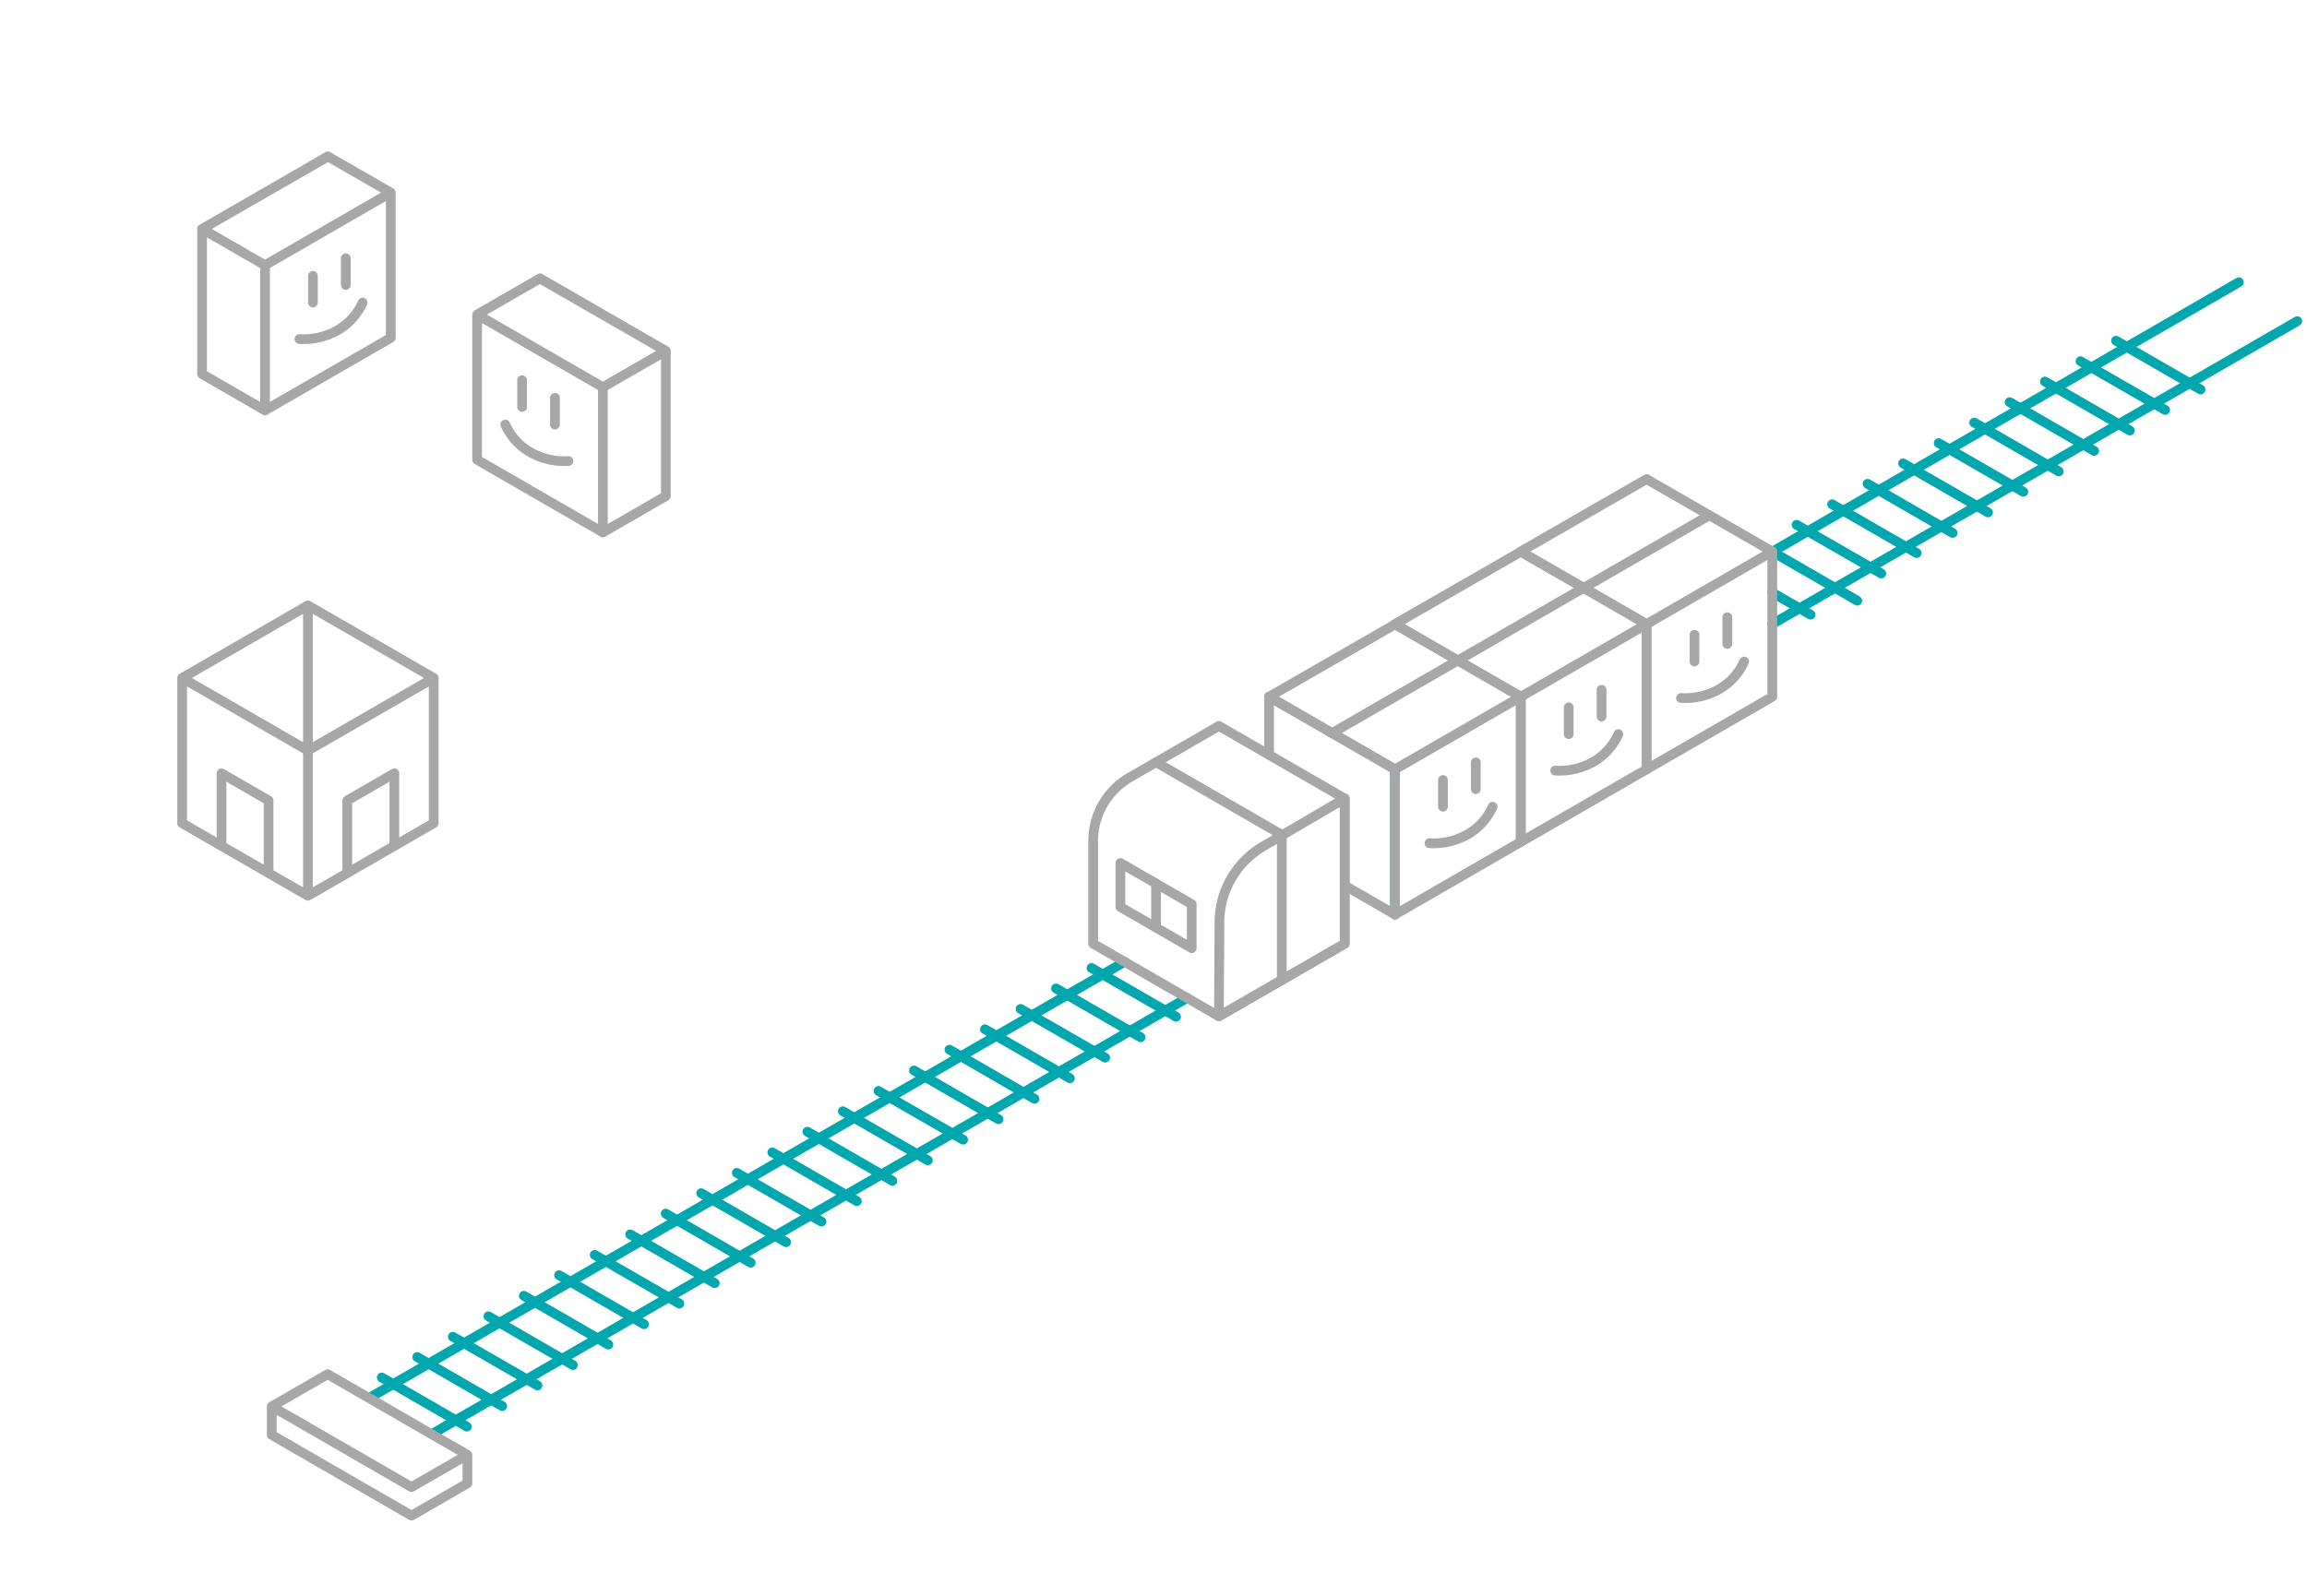 <svg xmlns="http://www.w3.org/2000/svg" width="237" height="164" viewBox="0 0 237 164">
  <g id="anazer_infrastruktury" transform="translate(-191.5 -3424.5)">
    <rect id="Rectangle_1" data-name="Rectangle 1" width="237" height="164" transform="translate(191.5 3424.5)" fill="#fff"/>
    <line id="Line_9" data-name="Line 9" x2="3.936" y2="2.264" transform="translate(373.562 3485.396)" fill="none" stroke="#00a7ae" stroke-linecap="round" stroke-linejoin="round" stroke-width="1"/>
    <line id="Line_10" data-name="Line 10" x2="8.727" y2="5.039" transform="translate(373.574 3481.193)" fill="none" stroke="#00a7ae" stroke-linecap="round" stroke-linejoin="round" stroke-width="1"/>
    <line id="Line_11" data-name="Line 11" x1="8.685" y1="5.014" transform="translate(379.715 3476.319)" fill="none" stroke="#00a7ae" stroke-linecap="round" stroke-linejoin="round" stroke-width="1"/>
    <line id="Line_12" data-name="Line 12" x1="8.696" y1="5.008" transform="translate(376.066 3478.425)" fill="none" stroke="#00a7ae" stroke-linecap="round" stroke-linejoin="round" stroke-width="1"/>
    <line id="Line_13" data-name="Line 13" x2="8.727" y2="5.039" transform="translate(401.575 3463.705)" fill="none" stroke="#00a7ae" stroke-linecap="round" stroke-linejoin="round" stroke-width="1"/>
    <line id="Line_14" data-name="Line 14" x1="8.685" y1="5.015" transform="translate(408.882 3459.511)" fill="none" stroke="#00a7ae" stroke-linecap="round" stroke-linejoin="round" stroke-width="1"/>
    <line id="Line_15" data-name="Line 15" x1="8.696" y1="5.007" transform="translate(405.233 3461.618)" fill="none" stroke="#00a7ae" stroke-linecap="round" stroke-linejoin="round" stroke-width="1"/>
    <line id="Line_18" data-name="Line 18" y1="31.126" x2="53.936" transform="translate(373.564 3457.5)" fill="none" stroke="#00a7ae" stroke-linecap="round" stroke-linejoin="round" stroke-width="1"/>
    <line id="Line_19" data-name="Line 19" x2="8.737" y2="5.05" transform="translate(383.356 3474.216)" fill="none" stroke="#00a7ae" stroke-linecap="round" stroke-linejoin="round" stroke-width="1"/>
    <line id="Line_20" data-name="Line 20" x2="8.727" y2="5.039" transform="translate(387.005 3472.118)" fill="none" stroke="#00a7ae" stroke-linecap="round" stroke-linejoin="round" stroke-width="1"/>
    <line id="Line_21" data-name="Line 21" x1="8.686" y1="5.015" transform="translate(397.952 3465.821)" fill="none" stroke="#00a7ae" stroke-linecap="round" stroke-linejoin="round" stroke-width="1"/>
    <line id="Line_22" data-name="Line 22" x1="8.685" y1="5.015" transform="translate(394.311 3467.924)" fill="none" stroke="#00a7ae" stroke-linecap="round" stroke-linejoin="round" stroke-width="1"/>
    <line id="Line_23" data-name="Line 23" x1="8.696" y1="5.008" transform="translate(390.662 3470.031)" fill="none" stroke="#00a7ae" stroke-linecap="round" stroke-linejoin="round" stroke-width="1"/>
    <line id="Line_24" data-name="Line 24" x1="47.926" y2="27.693" transform="translate(373.574 3453.5)" fill="none" stroke="#00a7ae" stroke-linecap="round" stroke-linejoin="round" stroke-width="1"/>
    <line id="Line_25" data-name="Line 25" x2="8.727" y2="5.039" transform="translate(248.936 3555.538)" fill="none" stroke="#00a7ae" stroke-linecap="round" stroke-linejoin="round" stroke-width="1"/>
    <line id="Line_26" data-name="Line 26" x1="8.685" y1="5.014" transform="translate(256.241 3551.344)" fill="none" stroke="#00a7ae" stroke-linecap="round" stroke-linejoin="round" stroke-width="1"/>
    <line id="Line_27" data-name="Line 27" x1="8.697" y1="5.008" transform="translate(252.594 3553.45)" fill="none" stroke="#00a7ae" stroke-linecap="round" stroke-linejoin="round" stroke-width="1"/>
    <line id="Line_28" data-name="Line 28" x2="8.737" y2="5.05" transform="translate(259.885 3549.208)" fill="none" stroke="#00a7ae" stroke-linecap="round" stroke-linejoin="round" stroke-width="1"/>
    <line id="Line_29" data-name="Line 29" x2="8.727" y2="5.038" transform="translate(263.532 3547.111)" fill="none" stroke="#00a7ae" stroke-linecap="round" stroke-linejoin="round" stroke-width="1"/>
    <line id="Line_30" data-name="Line 30" x1="8.685" y1="5.014" transform="translate(270.839 3542.917)" fill="none" stroke="#00a7ae" stroke-linecap="round" stroke-linejoin="round" stroke-width="1"/>
    <line id="Line_31" data-name="Line 31" x1="8.696" y1="5.008" transform="translate(267.19 3545.023)" fill="none" stroke="#00a7ae" stroke-linecap="round" stroke-linejoin="round" stroke-width="1"/>
    <line id="Line_32" data-name="Line 32" x2="8.737" y2="5.05" transform="translate(274.439 3540.79)" fill="none" stroke="#00a7ae" stroke-linecap="round" stroke-linejoin="round" stroke-width="1"/>
    <line id="Line_33" data-name="Line 33" x2="8.728" y2="5.039" transform="translate(278.087 3538.693)" fill="none" stroke="#00a7ae" stroke-linecap="round" stroke-linejoin="round" stroke-width="1"/>
    <line id="Line_34" data-name="Line 34" x1="8.686" y1="5.015" transform="translate(285.393 3534.499)" fill="none" stroke="#00a7ae" stroke-linecap="round" stroke-linejoin="round" stroke-width="1"/>
    <line id="Line_35" data-name="Line 35" x1="8.697" y1="5.008" transform="translate(281.744 3536.605)" fill="none" stroke="#00a7ae" stroke-linecap="round" stroke-linejoin="round" stroke-width="1"/>
    <line id="Line_36" data-name="Line 36" y1="44.707" x2="77.407" transform="translate(236.047 3527.048)" fill="none" stroke="#00a7ae" stroke-linecap="round" stroke-linejoin="round" stroke-width="1"/>
    <line id="Line_37" data-name="Line 37" x2="8.737" y2="5.05" transform="translate(230.718 3566.049)" fill="none" stroke="#00a7ae" stroke-linecap="round" stroke-linejoin="round" stroke-width="1"/>
    <line id="Line_38" data-name="Line 38" x2="8.727" y2="5.039" transform="translate(234.364 3563.951)" fill="none" stroke="#00a7ae" stroke-linecap="round" stroke-linejoin="round" stroke-width="1"/>
    <line id="Line_39" data-name="Line 39" x1="8.685" y1="5.015" transform="translate(245.313 3557.654)" fill="none" stroke="#00a7ae" stroke-linecap="round" stroke-linejoin="round" stroke-width="1"/>
    <line id="Line_40" data-name="Line 40" x1="8.685" y1="5.015" transform="translate(241.671 3559.757)" fill="none" stroke="#00a7ae" stroke-linecap="round" stroke-linejoin="round" stroke-width="1"/>
    <line id="Line_41" data-name="Line 41" x1="8.696" y1="5.009" transform="translate(238.022 3561.863)" fill="none" stroke="#00a7ae" stroke-linecap="round" stroke-linejoin="round" stroke-width="1"/>
    <line id="Line_42" data-name="Line 42" x1="77.402" y2="44.703" transform="translate(229.623 3523.337)" fill="none" stroke="#00a7ae" stroke-linecap="round" stroke-linejoin="round" stroke-width="1"/>
    <line id="Line_43" data-name="Line 43" x2="8.737" y2="5.05" transform="translate(289.035 3532.363)" fill="none" stroke="#00a7ae" stroke-linecap="round" stroke-linejoin="round" stroke-width="1"/>
    <line id="Line_44" data-name="Line 44" x2="8.727" y2="5.038" transform="translate(292.684 3530.266)" fill="none" stroke="#00a7ae" stroke-linecap="round" stroke-linejoin="round" stroke-width="1"/>
    <line id="Line_45" data-name="Line 45" x1="8.686" y1="5.014" transform="translate(303.632 3523.969)" fill="none" stroke="#00a7ae" stroke-linecap="round" stroke-linejoin="round" stroke-width="1"/>
    <line id="Line_46" data-name="Line 46" x1="8.685" y1="5.014" transform="translate(299.989 3526.072)" fill="none" stroke="#00a7ae" stroke-linecap="round" stroke-linejoin="round" stroke-width="1"/>
    <line id="Line_47" data-name="Line 47" x1="8.696" y1="5.008" transform="translate(296.342 3528.178)" fill="none" stroke="#00a7ae" stroke-linecap="round" stroke-linejoin="round" stroke-width="1"/>
    <line id="Line_48" data-name="Line 48" y2="14.92" transform="translate(334.811 3503.557)" fill="none" stroke="#00a7ae" stroke-linecap="round" stroke-linejoin="round" stroke-width="1"/>
    <g id="Group_6" data-name="Group 6" transform="translate(58 3333)">
      <g id="Group_2" data-name="Group 2">
        <line id="Line_49" data-name="Line 49" y2="4.522" transform="translate(252.262 182.295)" fill="none" stroke="#a7a7a7" stroke-linecap="round" stroke-linejoin="round" stroke-width="1"/>
        <path id="Path_11" data-name="Path 11" d="M289.732,163.1l-12.914-7.447L263.874,163.1l12.937,7.459" fill="none" stroke="#a7a7a7" stroke-linecap="round" stroke-linejoin="round" stroke-width="1"/>
        <path id="Path_12" data-name="Path 12" d="M302.651,155.638l-12.914-7.447-12.943,7.447,12.937,7.46" fill="none" stroke="#a7a7a7" stroke-linecap="round" stroke-linejoin="round" stroke-width="1"/>
        <line id="Line_50" data-name="Line 50" y2="5.969" transform="translate(263.874 163.098)" fill="none" stroke="#a7a7a7" stroke-linecap="round" stroke-linejoin="round" stroke-width="1"/>
      </g>
      <line id="Line_51" data-name="Line 51" x1="12.937" y1="7.459" transform="translate(263.874 163.098)" fill="none" stroke="#a7a7a7" stroke-linecap="round" stroke-linejoin="round" stroke-width="1"/>
      <g id="Group_4" data-name="Group 4">
        <line id="Line_52" data-name="Line 52" x2="5.168" y2="2.984" transform="translate(271.642 182.493)" fill="none" stroke="#a7a7a7" stroke-linecap="round" stroke-linejoin="round" stroke-width="1"/>
        <g id="Group_3" data-name="Group 3">
          <path id="Path_13" data-name="Path 13" d="M315.572,148.178l-12.914-7.447-12.943,7.447,12.936,7.46" fill="none" stroke="#a7a7a7" stroke-linecap="round" stroke-linejoin="round" stroke-width="1"/>
          <path id="Path_14" data-name="Path 14" d="M271.642,188.475V173.556l-12.921-7.46-9.138,5.276a7.563,7.563,0,0,0-3.782,6.551v10.552l12.92,7.46Z" fill="none" stroke="#a7a7a7" stroke-linecap="round" stroke-linejoin="round" stroke-width="1"/>
          <path id="Path_15" data-name="Path 15" d="M252.262,169.826l12.921,7.46v14.919" fill="none" stroke="#a7a7a7" stroke-linecap="round" stroke-linejoin="round" stroke-width="1"/>
        </g>
      </g>
      <g id="Group_5" data-name="Group 5">
        <path id="Path_16" data-name="Path 16" d="M165.134,153.711V168.63m8.877,2.334-4.834,2.791v7.46l4.834-2.791Zm-17.754,0,4.834,2.791v7.46l-4.834-2.791Zm-4.044-9.794,12.921,7.46,12.921-7.46m0,14.92V161.17l-12.921-7.459-12.921,7.459v14.92l12.921,7.46Zm-12.921-7.46v14.92l12.921-7.46V161.17Z" fill="none" stroke="#a7a7a7" stroke-linecap="round" stroke-linejoin="round" stroke-width="1"/>
        <path id="Path_17" data-name="Path 17" d="M182.515,123.828l6.446-3.712,12.943,7.446-6.468,3.726m-8.3-.715v2.747m3.374-.939v2.747m4.925-3.84-12.921-7.46v14.919l12.921,7.46Zm-10.024,3.84a6.154,6.154,0,0,0,2.553,2.834,7.021,7.021,0,0,0,3.935.912m10-11.312L188.976,120.1m6.46,26.109,6.468-3.735v-14.91" fill="none" stroke="#a7a7a7" stroke-linecap="round" stroke-linejoin="round" stroke-width="1"/>
        <path id="Path_18" data-name="Path 18" d="M173.643,111.294l-6.446-3.712-12.943,7.446,6.469,3.726m8.3-.715v2.747m-3.374-.939v2.747m-4.924-3.84,12.92-7.46v14.919l-12.92,7.46Zm10.023,3.84a6.154,6.154,0,0,1-2.553,2.834,7.02,7.02,0,0,1-3.935.912m-10-11.312,12.928-7.464m-6.459,26.109-6.469-3.735v-14.91" fill="none" stroke="#a7a7a7" stroke-linecap="round" stroke-linejoin="round" stroke-width="1"/>
        <path id="Path_19" data-name="Path 19" d="M248.6,180.18l7.326,4.23v4.522L248.6,184.7Z" fill="none" stroke="#a7a7a7" stroke-linecap="round" stroke-linejoin="round" stroke-width="1"/>
        <line id="Line_53" data-name="Line 53" y2="2.747" transform="translate(310.951 154.923)" fill="none" stroke="#a7a7a7" stroke-linecap="round" stroke-linejoin="round" stroke-width="1"/>
        <line id="Line_54" data-name="Line 54" y2="2.748" transform="translate(307.576 156.731)" fill="none" stroke="#a7a7a7" stroke-linecap="round" stroke-linejoin="round" stroke-width="1"/>
        <path id="Path_20" data-name="Path 20" d="M302.651,155.638l12.921-7.46V163.1l-12.921,7.459Z" fill="none" stroke="#a7a7a7" stroke-linecap="round" stroke-linejoin="round" stroke-width="1"/>
        <path id="Path_21" data-name="Path 21" d="M312.676,159.479a6.158,6.158,0,0,1-2.554,2.834,7.022,7.022,0,0,1-3.934.911" fill="none" stroke="#a7a7a7" stroke-linecap="round" stroke-linejoin="round" stroke-width="1"/>
        <line id="Line_55" data-name="Line 55" y1="7.465" x2="12.929" transform="translate(296.183 144.448)" fill="none" stroke="#a7a7a7" stroke-linecap="round" stroke-linejoin="round" stroke-width="1"/>
        <line id="Line_56" data-name="Line 56" y2="2.748" transform="translate(285.109 169.842)" fill="none" stroke="#a7a7a7" stroke-linecap="round" stroke-linejoin="round" stroke-width="1"/>
        <line id="Line_57" data-name="Line 57" y2="2.748" transform="translate(281.736 171.65)" fill="none" stroke="#a7a7a7" stroke-linecap="round" stroke-linejoin="round" stroke-width="1"/>
        <path id="Path_22" data-name="Path 22" d="M276.81,170.557l12.921-7.459v14.919l-12.921,7.46Z" fill="none" stroke="#a7a7a7" stroke-linecap="round" stroke-linejoin="round" stroke-width="1"/>
        <path id="Path_23" data-name="Path 23" d="M286.835,174.4a6.158,6.158,0,0,1-2.554,2.834,7.015,7.015,0,0,1-3.933.912" fill="none" stroke="#a7a7a7" stroke-linecap="round" stroke-linejoin="round" stroke-width="1"/>
        <line id="Line_58" data-name="Line 58" y1="7.464" x2="12.928" transform="translate(270.342 159.368)" fill="none" stroke="#a7a7a7" stroke-linecap="round" stroke-linejoin="round" stroke-width="1"/>
        <line id="Line_59" data-name="Line 59" y2="2.747" transform="translate(298.03 162.383)" fill="none" stroke="#a7a7a7" stroke-linecap="round" stroke-linejoin="round" stroke-width="1"/>
        <line id="Line_60" data-name="Line 60" y2="2.747" transform="translate(294.656 164.191)" fill="none" stroke="#a7a7a7" stroke-linecap="round" stroke-linejoin="round" stroke-width="1"/>
        <path id="Path_24" data-name="Path 24" d="M289.732,163.1l12.92-7.46v14.919l-12.92,7.46Z" fill="none" stroke="#a7a7a7" stroke-linecap="round" stroke-linejoin="round" stroke-width="1"/>
        <path id="Path_25" data-name="Path 25" d="M299.755,166.938a6.154,6.154,0,0,1-2.553,2.834,7.021,7.021,0,0,1-3.935.912" fill="none" stroke="#a7a7a7" stroke-linecap="round" stroke-linejoin="round" stroke-width="1"/>
        <line id="Line_61" data-name="Line 61" y1="7.464" x2="12.929" transform="translate(283.262 151.908)" fill="none" stroke="#a7a7a7" stroke-linecap="round" stroke-linejoin="round" stroke-width="1"/>
        <path id="Path_26" data-name="Path 26" d="M258.774,186.257l-.053,9.678,12.921-7.46V173.556l-8.287,4.864A9.079,9.079,0,0,0,258.774,186.257Z" fill="none" stroke="#a7a7a7" stroke-linecap="round" stroke-linejoin="round" stroke-width="1"/>
        <path id="Path_27" data-name="Path 27" d="M181.517,241v2.932l-5.742,3.312-14.356-8.289v-2.933m14.356,8.289-14.356-8.289,5.742-3.311L181.517,241Z" fill="none" stroke="#a7a7a7" stroke-linecap="round" stroke-linejoin="round" stroke-width="1"/>
      </g>
    </g>
  </g>
</svg>
